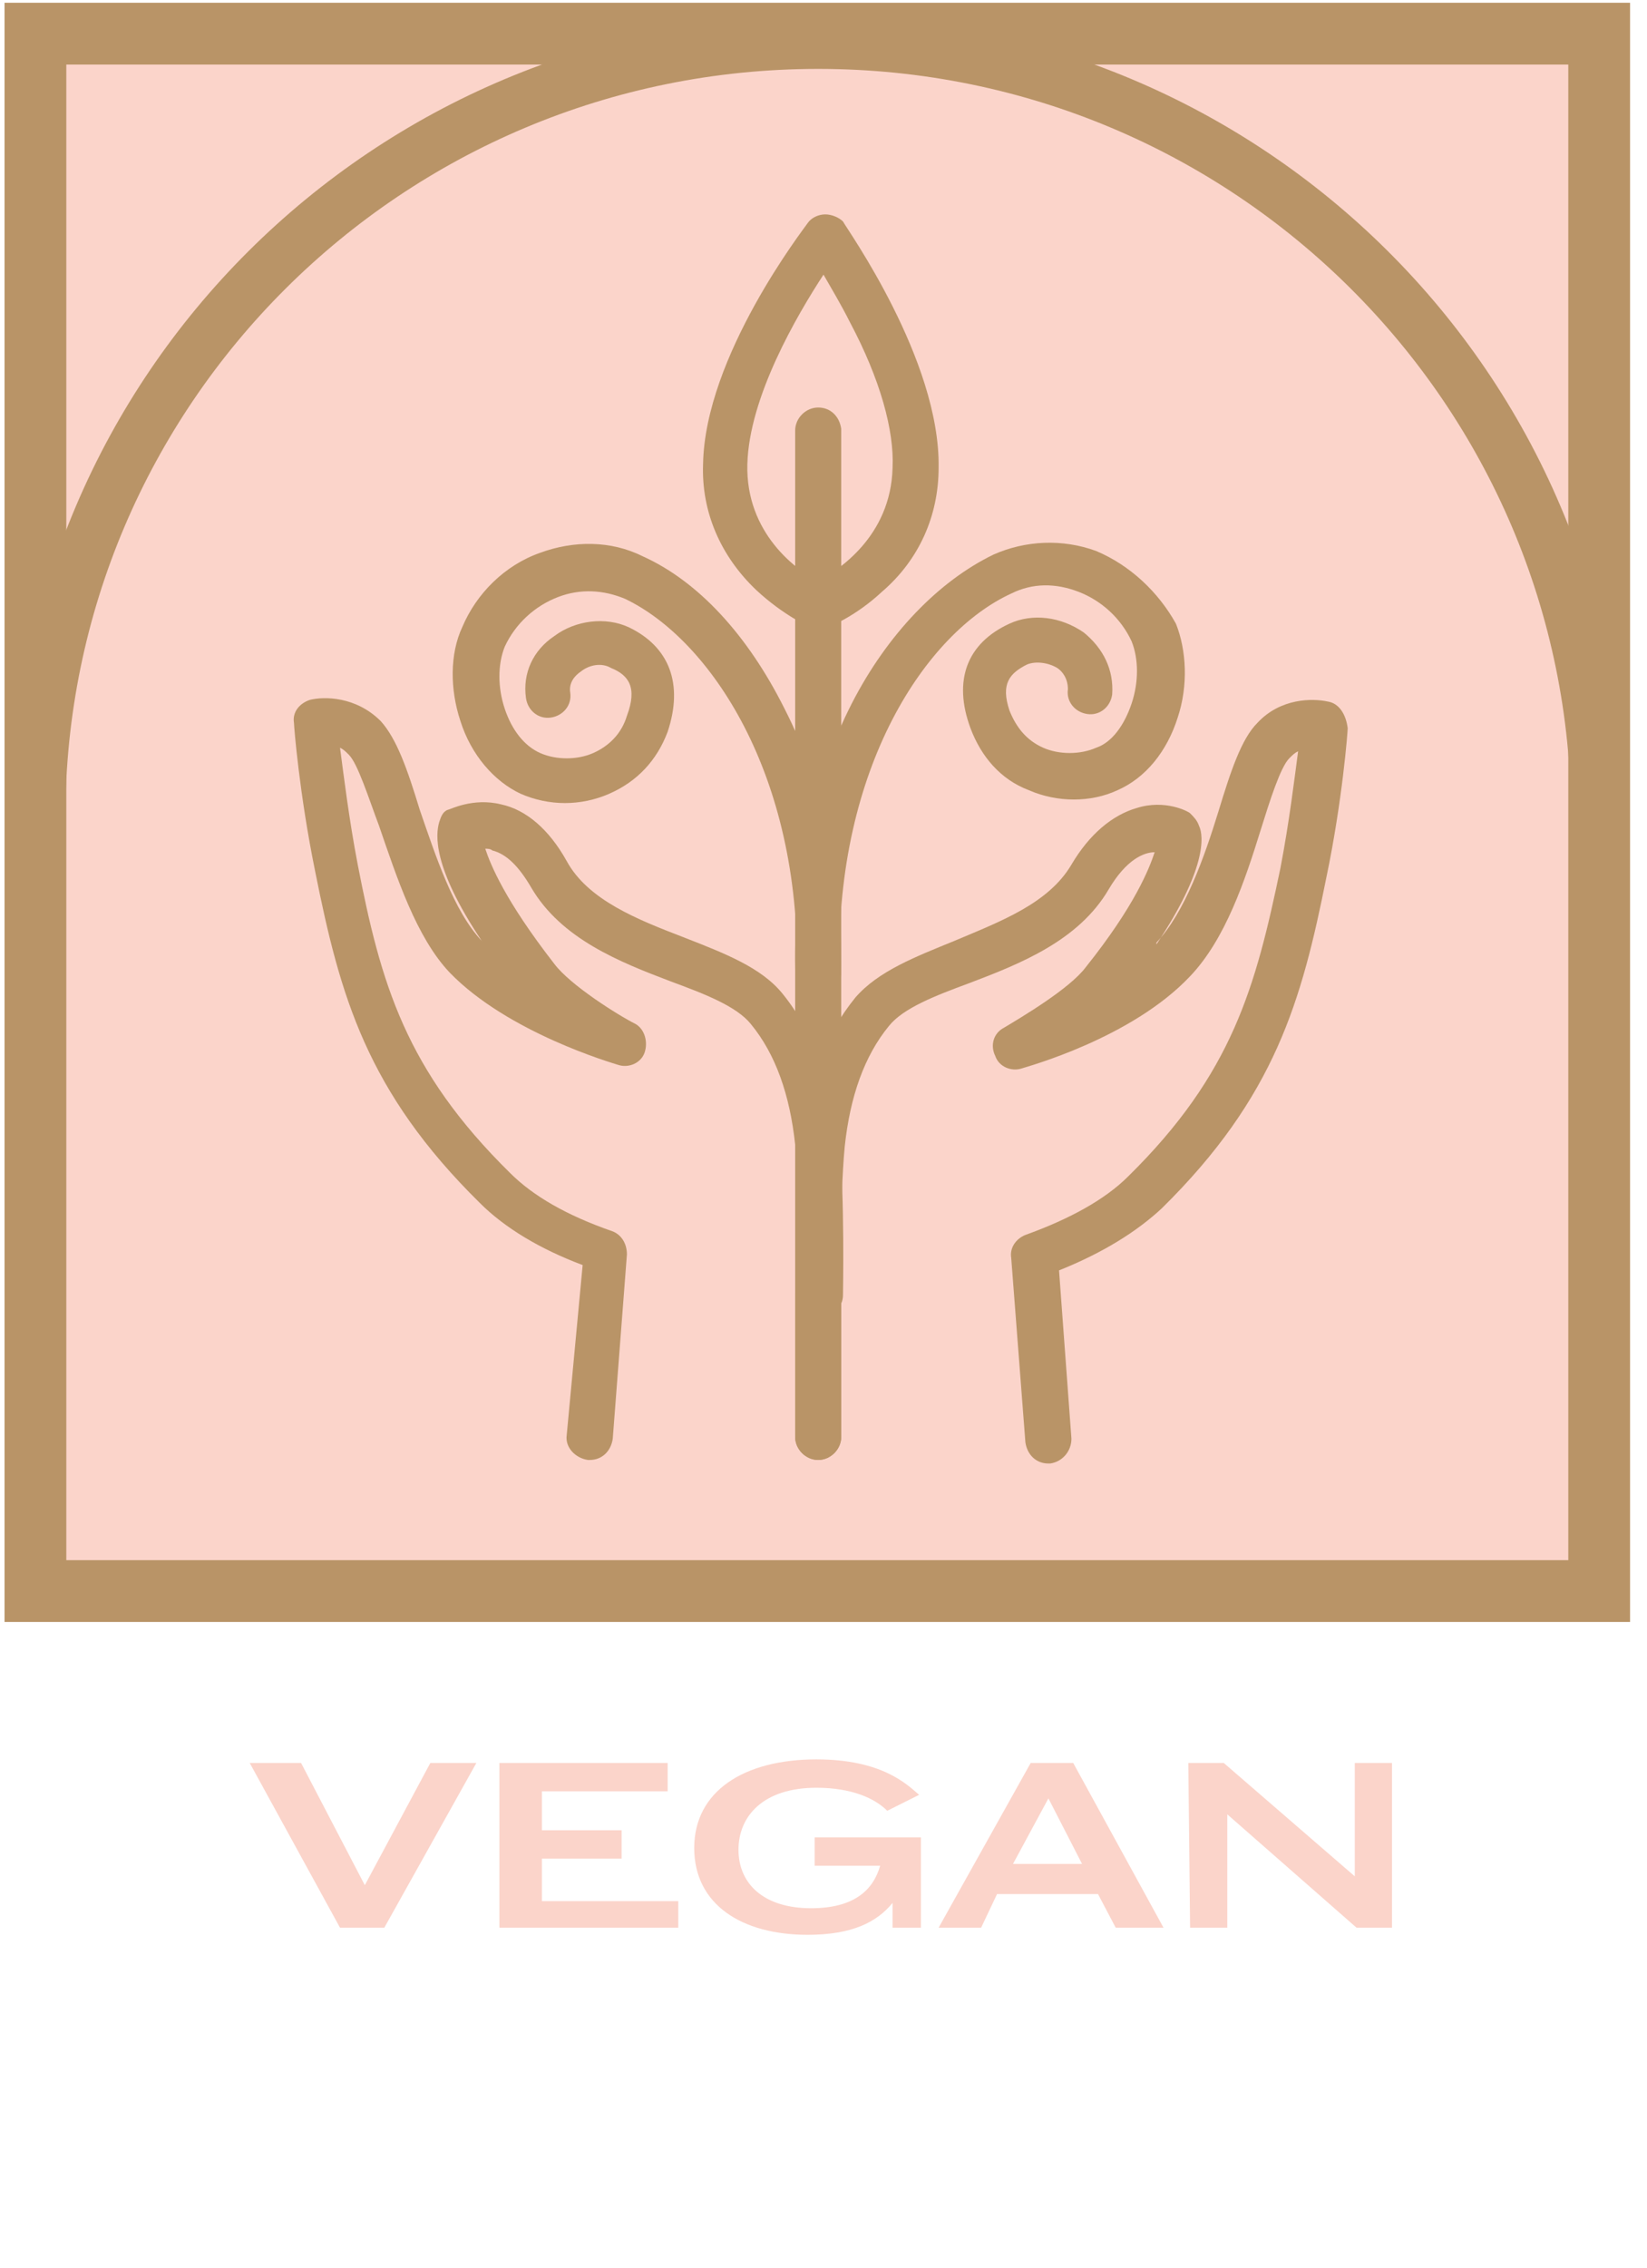 <?xml version="1.0" encoding="utf-8"?>
<!-- Generator: Adobe Illustrator 25.4.1, SVG Export Plug-In . SVG Version: 6.00 Build 0)  -->
<svg version="1.1" id="Layer_1" xmlns="http://www.w3.org/2000/svg" xmlns:xlink="http://www.w3.org/1999/xlink" x="0px" y="0px"
	 viewBox="0 0 93 128" style="enable-background:new 0 0 93 128;" xml:space="preserve">
<style type="text/css">
	.st0{fill-rule:evenodd;clip-rule:evenodd;fill:#FBD4CA;}
	.st1{fill-rule:evenodd;clip-rule:evenodd;fill:#B99467;}
	.st2{fill:none;stroke:#B99467;stroke-width:2.977;stroke-linecap:round;}
	.st3{fill:none;stroke:#B99467;stroke-width:3.488;stroke-linecap:round;}
	.st4{fill:#FBD4CA;}
</style>
<g transform="translate(-19 1)">
	<polygon class="st0" points="21,88.9 109,88.9 109,0.3 21,0.3 	"/>
	<g transform="translate(21)">
		<path class="st1" d="M48.4,25.4c-0.1,3.9-3.1,5.8-4.2,6.4c-1.2-0.6-4.1-2.7-4-6.6c0.1-3.8,2.8-8.4,4.3-10.7c0.4,0.7,1,1.7,1.5,2.7
			C47.7,20.4,48.5,23.3,48.4,25.4L48.4,25.4z M44.6,11.1c-0.4,0-0.8,0.2-1,0.5s-5.8,7.5-5.9,13.6c-0.1,2.7,1,5.2,3,7.1
			c1.5,1.4,3,2.1,3.1,2.1c0.2,0.1,0.3,0.1,0.5,0.1c0.1,0,0.3,0,0.4-0.1c0.1,0,1.6-0.6,3.1-2c2.1-1.8,3.2-4.3,3.2-7
			c0.1-6.1-5.2-13.5-5.4-13.9C45.4,11.3,45,11.1,44.6,11.1L44.6,11.1z M34.3,30.4c-1.8-0.9-3.9-0.9-5.8-0.2c-2,0.7-3.6,2.3-4.4,4.2
			c-0.7,1.5-0.7,3.5-0.1,5.3c0.6,1.9,1.9,3.4,3.4,4.1c1.6,0.7,3.4,0.7,5,0c1.6-0.7,2.7-1.9,3.3-3.5c0.9-2.7,0.1-4.8-2.2-5.9
			c-1.3-0.6-3-0.4-4.2,0.5c-1.2,0.8-1.8,2.1-1.6,3.5c0.1,0.7,0.7,1.2,1.4,1.1c0.7-0.1,1.2-0.7,1.1-1.4c-0.1-0.6,0.3-1,0.6-1.2
			c0.5-0.4,1.2-0.5,1.7-0.2c1,0.4,1.5,1.1,0.9,2.7c-0.3,1-1,1.7-1.9,2.1c-0.9,0.4-2.1,0.4-3,0s-1.6-1.3-2-2.5s-0.4-2.5,0-3.5
			c0.6-1.3,1.7-2.3,3-2.8s2.6-0.4,3.8,0.1c4.8,2.3,9.9,9.9,9.7,21.1c0,0.7,0.5,1.3,1.2,1.3l0,0c0.7,0,1.2-0.5,1.3-1.2
			c0.1-5.5-1-10.7-3.2-15C40.2,34.8,37.4,31.8,34.3,30.4"/>
		<path class="st1" d="M59.9,30.1c-1.9-0.7-4-0.6-5.8,0.2c-3.1,1.5-6,4.5-8,8.4c-2.2,4.3-3.3,9.5-3.2,15c0,0.7,0.6,1.2,1.3,1.2l0,0
			c0.7,0,1.3-0.6,1.2-1.3c-0.2-11.3,4.9-18.9,9.7-21.1c1.2-0.6,2.5-0.6,3.8-0.1c1.3,0.5,2.4,1.5,3,2.8c0.4,1,0.4,2.3,0,3.5
			s-1.1,2.2-2,2.5c-0.9,0.4-2.1,0.4-3,0s-1.5-1.1-1.9-2.1c-0.5-1.5,0-2.1,1-2.6c0.5-0.2,1.2-0.1,1.7,0.2c0.3,0.2,0.6,0.6,0.6,1.2
			c-0.1,0.7,0.4,1.3,1.1,1.4c0.7,0.1,1.3-0.4,1.4-1.1c0.1-1.4-0.5-2.6-1.6-3.5c-1.3-0.9-2.9-1.1-4.2-0.5c-2.4,1.1-3.2,3.2-2.2,5.9
			c0.6,1.6,1.7,2.9,3.3,3.5c1.6,0.7,3.5,0.7,5,0c1.6-0.7,2.8-2.2,3.4-4.1c0.6-1.8,0.5-3.8-0.1-5.3C63.4,32.4,61.8,30.9,59.9,30.1
			 M42.2,55.1c-1.2-1.5-3.3-2.3-5.6-3.2c-2.6-1-5.4-2.1-6.6-4.3c-1-1.8-2.3-2.9-3.7-3.2c-1.6-0.4-2.9,0.3-3,0.3
			c-0.3,0.1-0.4,0.4-0.5,0.7c-0.2,0.7-0.4,2.5,2.4,6.7l0,0c-1.6-1.7-2.6-4.8-3.5-7.4c-0.7-2.3-1.3-4-2.2-5c-1.4-1.4-3.2-1.4-4-1.2
			c-0.6,0.2-1,0.7-0.9,1.3c0,0.2,0.3,4,1.2,8.4c1.4,7,2.9,12.4,9.3,18.7c1.4,1.4,3.4,2.6,5.8,3.5L30,80c-0.1,0.7,0.5,1.3,1.2,1.4
			h0.1c0.7,0,1.2-0.5,1.3-1.2l0.8-10.4c0-0.6-0.3-1.1-0.8-1.3c-2.6-0.9-4.5-2-5.8-3.3c-5.9-5.8-7.3-10.7-8.6-17.4
			c-0.5-2.6-0.8-5.1-1-6.6c0.2,0.1,0.3,0.2,0.5,0.4c0.5,0.5,1.1,2.4,1.7,4c1,2.9,2.1,6.3,4,8.3c3.3,3.4,9.2,5.1,9.5,5.2
			c0.6,0.2,1.3-0.1,1.5-0.7c0.2-0.6,0-1.3-0.5-1.6c-1-0.5-3.7-2.2-4.6-3.4c-2.8-3.6-3.6-5.6-3.9-6.5c0.1,0,0.3,0,0.4,0.1
			c0.8,0.2,1.5,0.9,2.2,2.1c1.7,2.9,5,4.2,7.9,5.3c1.9,0.7,3.7,1.4,4.5,2.4c1.4,1.7,2.2,4,2.5,6.8c0.3,3.1,0.2,8.3,0.2,8.4
			c0,0.7,0.5,1.3,1.2,1.3s1.3-0.5,1.3-1.2c0-0.2,0.1-5.5-0.2-8.7C44.9,60,43.9,57.2,42.2,55.1"/>
		<path class="st1" d="M44.2,70.7c-0.7,0-1.3,0.6-1.3,1.3v8.1c0,0.7,0.6,1.3,1.3,1.3s1.3-0.6,1.3-1.3V72
			C45.4,71.3,44.9,70.7,44.2,70.7"/>
		<path class="st1" d="M73,38.6c-0.9-0.2-2.7-0.2-4,1.2c-0.9,0.9-1.5,2.7-2.2,5c-0.8,2.6-1.9,5.7-3.5,7.4c0,0,0,0,0,0.1
			c2.8-4.2,2.7-6.1,2.4-6.7c-0.1-0.3-0.3-0.5-0.5-0.7c-0.1-0.1-1.4-0.8-3-0.3c-1.4,0.4-2.7,1.5-3.7,3.2c-1.3,2.2-4,3.2-6.6,4.3
			c-2.2,0.9-4.3,1.7-5.6,3.2c-1.7,2.1-2.8,4.8-3.1,8.2C42.9,66.7,43,72,43,72.2c0,0.7,0.6,1.2,1.3,1.2l0,0c0.7,0,1.2-0.6,1.2-1.3
			c0-0.1-0.1-5.3,0.2-8.4c0.3-2.8,1.1-5.1,2.5-6.8c0.8-1,2.6-1.7,4.5-2.4c2.9-1.1,6.2-2.4,7.9-5.3c1-1.7,2-2.1,2.6-2.1
			c-0.3,0.9-1.1,3-3.9,6.5c-0.9,1.2-3.6,2.8-4.6,3.4c-0.6,0.3-0.8,1-0.5,1.6c0.2,0.6,0.9,0.9,1.5,0.7c0.3-0.1,6.2-1.7,9.5-5.2
			c2-2.1,3.1-5.4,4-8.3c0.5-1.6,1.1-3.5,1.6-4c0.2-0.2,0.3-0.3,0.5-0.4c-0.2,1.5-0.5,4-1,6.6c-1.4,6.7-2.7,11.6-8.6,17.4
			c-1.3,1.3-3.3,2.4-5.8,3.3c-0.5,0.2-0.9,0.7-0.8,1.3l0.8,10.4c0.1,0.7,0.6,1.2,1.3,1.2h0.1c0.7-0.1,1.2-0.7,1.2-1.4l-0.7-9.5
			c2.5-1,4.4-2.2,5.8-3.5c6.4-6.3,7.9-11.7,9.3-18.7c0.9-4.3,1.2-8.2,1.2-8.4C74,39.3,73.6,38.7,73,38.6"/>
		<path class="st1" d="M44.2,70.7c-0.7,0-1.3,0.6-1.3,1.3v8.1c0,0.7,0.6,1.3,1.3,1.3s1.3-0.6,1.3-1.3V72
			C45.4,71.3,44.9,70.7,44.2,70.7"/>
		<path class="st1" d="M44.2,22c-0.7,0-1.3,0.6-1.3,1.3V80c0,0.7,0.6,1.3,1.3,1.3s1.3-0.6,1.3-1.3V23.2C45.4,22.5,44.9,22,44.2,22"
			/>
		<path class="st2" d="M0.2,45.2c0-24.2,19.7-43.8,44-43.8s44,19.6,44,43.8"/>
		<polygon class="st3" points="0,88.8 88.3,88.8 88.3,0.9 0,0.9 		"/>
	</g>
	<g>
		<path class="st4" d="M33.1,98.5H36l3.6,6.9l3.7-6.9h2.6l-5.2,9.3h-2.5L33.1,98.5z"/>
	</g>
	<g>
		<path class="st4" d="M47.2,107.8v-9.3h9.5v1.6h-7.1v2.2h4.5v1.6h-4.5v2.4h7.7v1.5C57.3,107.8,47.2,107.8,47.2,107.8z"/>
	</g>
	<g>
		<path class="st4" d="M71,107.8h-1.6v-1.4l0,0c-0.9,1.1-2.3,1.8-4.8,1.8c-3.7,0-6.4-1.7-6.4-4.9c0-3.2,2.8-5,6.9-5
			c3.7,0,5.1,1.4,5.8,2l-1.8,0.9c-0.7-0.7-2-1.3-4-1.3c-3,0-4.4,1.6-4.4,3.5s1.4,3.3,4.1,3.3c2.4,0,3.5-1,3.9-2.4H65v-1.6h6V107.8z"
			/>
	</g>
	<g>
		<path class="st4" d="M74.4,107.8H72l5.2-9.3h2.4l5.1,9.3H82l-1-1.9h-5.7L74.4,107.8z M76.2,104.2h3.9l-1.9-3.7L76.2,104.2z"/>
	</g>
	<g>
		<path class="st4" d="M86.1,98.5h2l7.4,6.4v-6.4h2.1v9.3h-2l-7.3-6.4v6.4h-2.1L86.1,98.5L86.1,98.5z"/>
	</g>
</g>
</svg>
